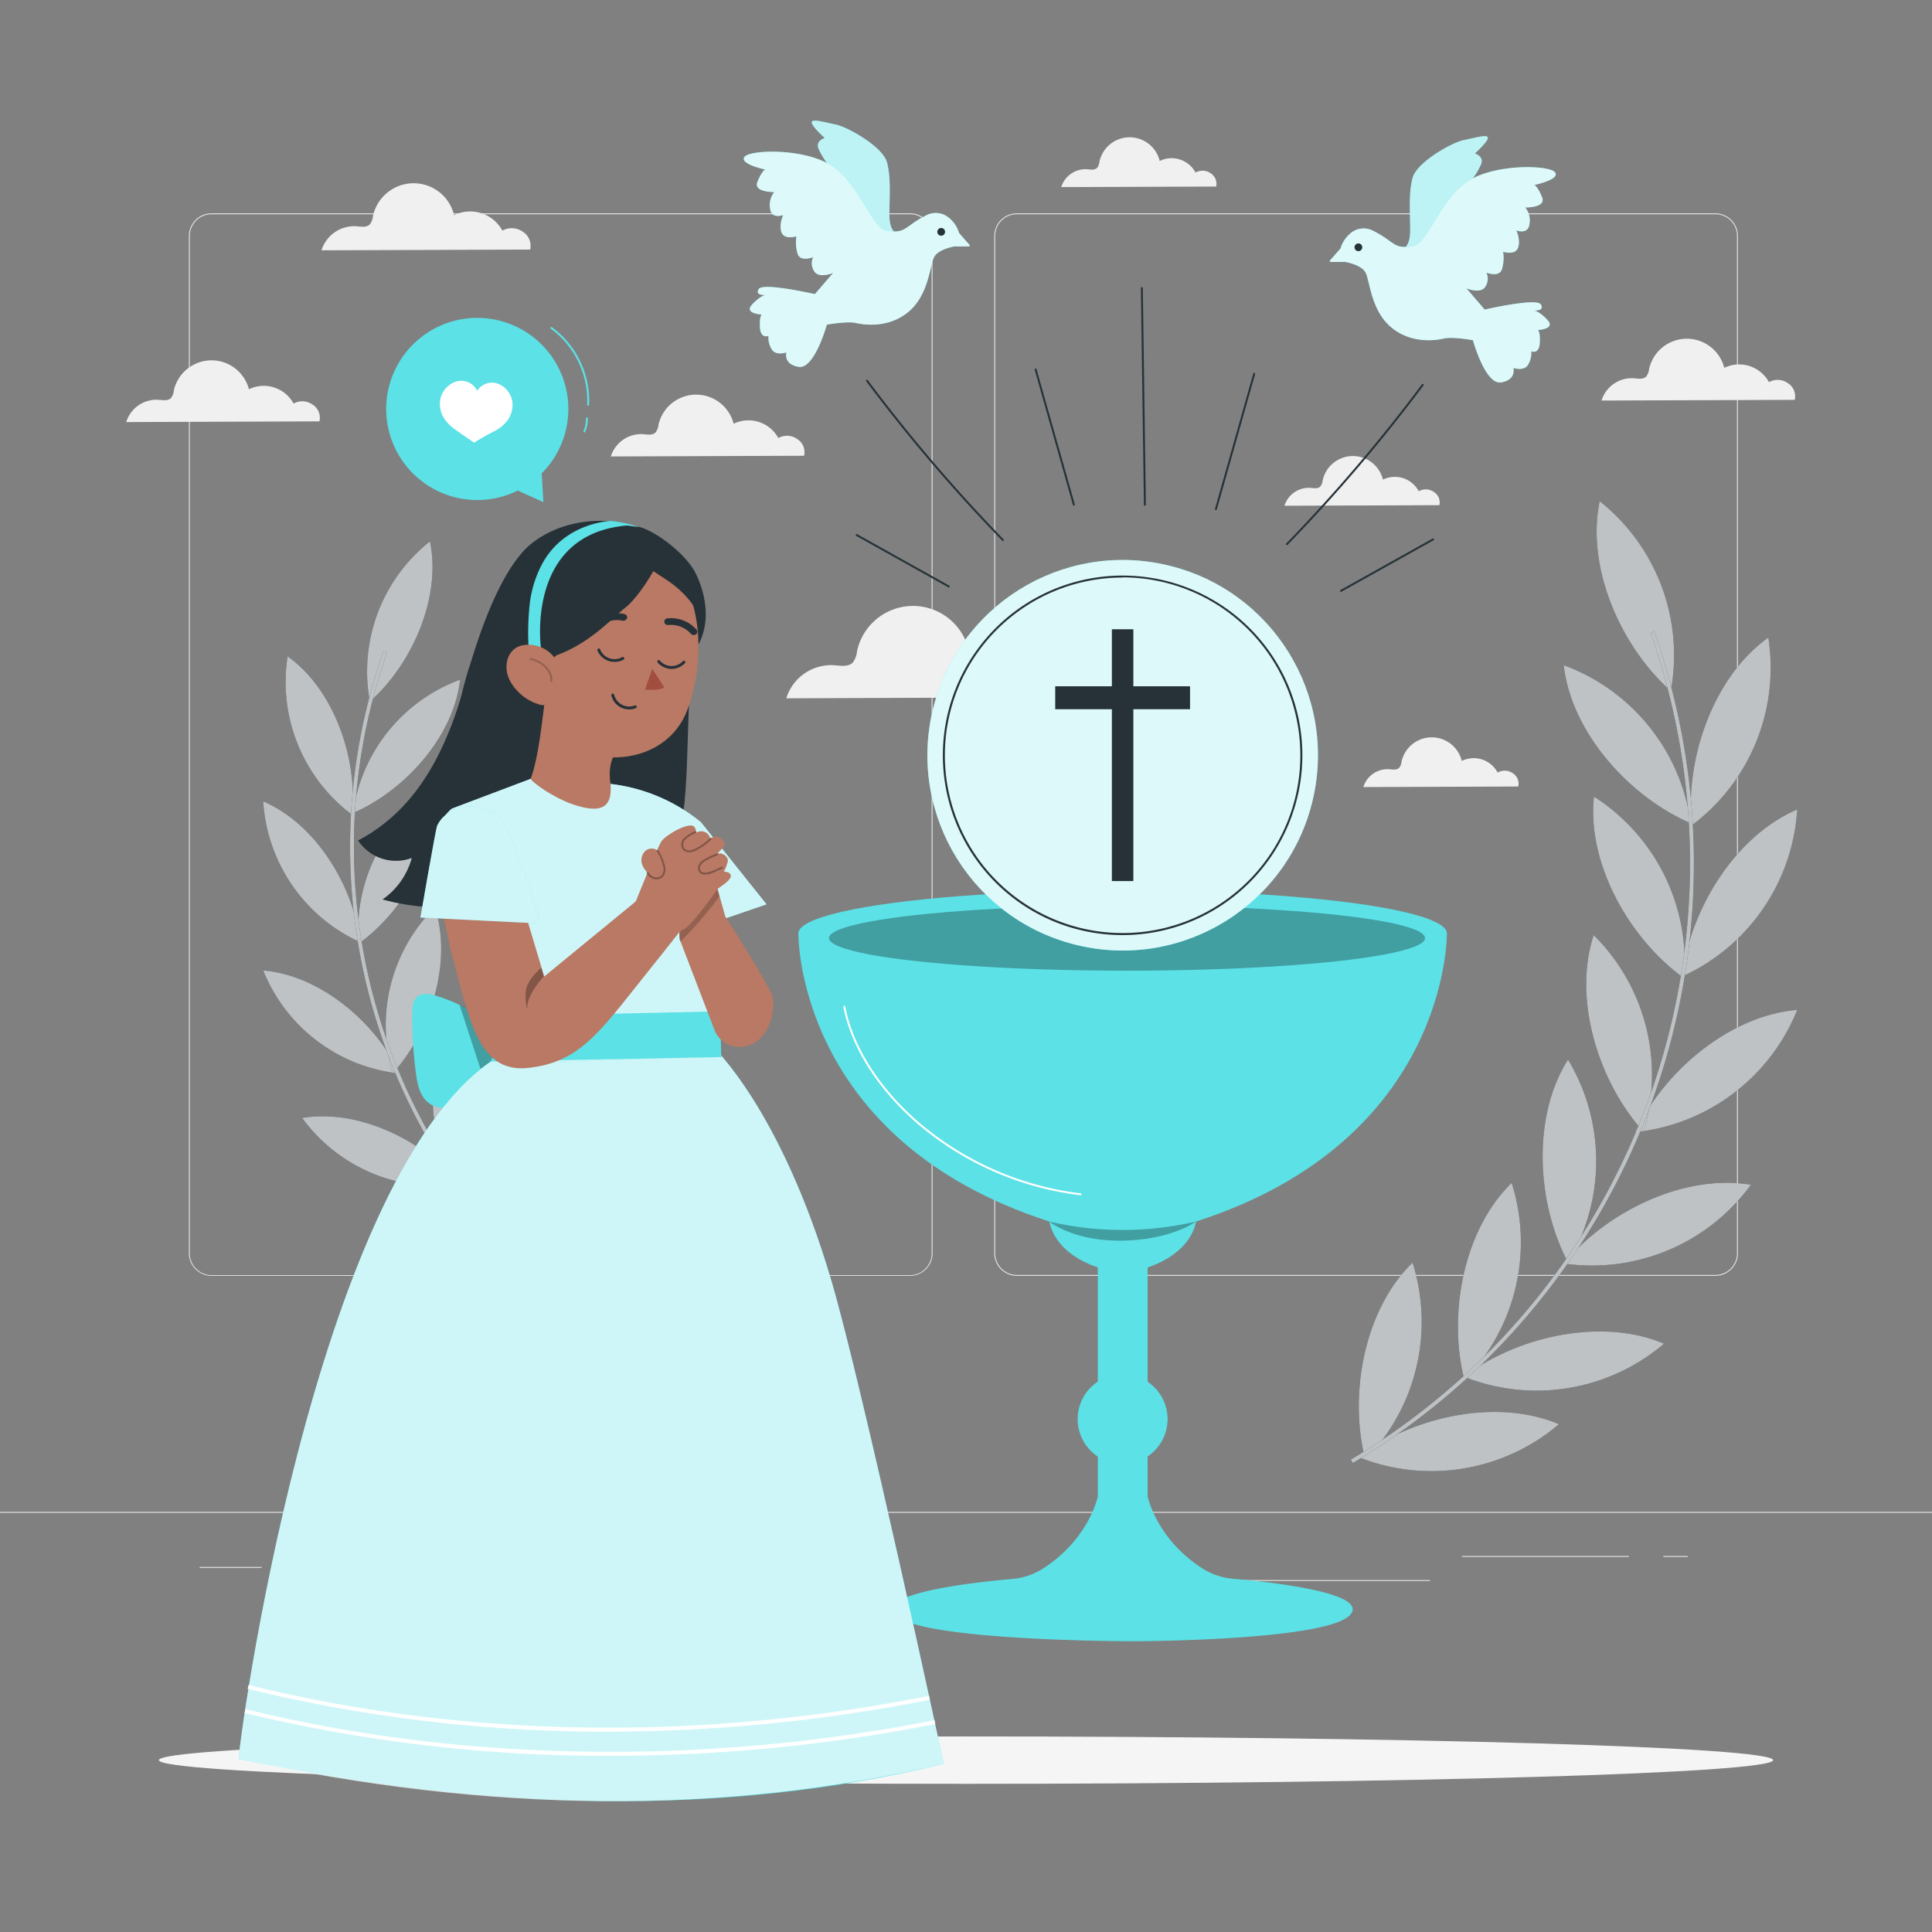 <svg xmlns="http://www.w3.org/2000/svg" viewBox="0 0 500 500"><rect x="0" y="0" width="500" height="500" fill="#808080" stroke="none"/><g id="freepik--background-complete--inject-20"><path d="M443.92,330.2H263.17a5.87,5.87,0,0,1-5.86-5.86V61.06a5.87,5.87,0,0,1,5.86-5.86H443.92a5.87,5.87,0,0,1,5.86,5.86V324.34A5.87,5.87,0,0,1,443.92,330.2ZM263.17,55.45a5.62,5.62,0,0,0-5.61,5.61V324.34a5.62,5.62,0,0,0,5.61,5.61H443.92a5.61,5.61,0,0,0,5.61-5.61V61.06a5.61,5.61,0,0,0-5.61-5.61Z" style="fill:#e0e0e0"></path><path d="M235.49,330.2H54.75a5.87,5.87,0,0,1-5.87-5.86V61.06a5.87,5.87,0,0,1,5.87-5.86H235.49a5.86,5.86,0,0,1,5.86,5.86V324.34A5.86,5.86,0,0,1,235.49,330.2ZM54.75,55.45a5.62,5.62,0,0,0-5.62,5.61V324.34A5.62,5.62,0,0,0,54.75,330H235.49a5.61,5.61,0,0,0,5.61-5.61V61.06a5.61,5.61,0,0,0-5.61-5.61Z" style="fill:#e0e0e0"></path><rect y="391.27" width="500" height="0.25" style="fill:#e0e0e0"></rect><rect x="51.67" y="405.53" width="16.06" height="0.25" style="fill:#e0e0e0"></rect><rect x="170.35" y="402.82" width="53.53" height="0.25" style="fill:#e0e0e0"></rect><rect x="68.73" y="414.82" width="36.25" height="0.25" style="fill:#e0e0e0"></rect><rect x="378.35" y="402.69" width="43.19" height="0.25" style="fill:#e0e0e0"></rect><rect x="430.45" y="402.69" width="6.33" height="0.25" style="fill:#e0e0e0"></rect><rect x="316.21" y="408.92" width="53.89" height="0.25" style="fill:#e0e0e0"></rect><path d="M462.75,99.19a4.58,4.58,0,0,0-4.94-.29,8.8,8.8,0,0,0-11.57-3.7,10,10,0,0,0-19.44.23,3.83,3.83,0,0,1-.75,2c-.81.83-2.16.55-3.31.46a8.21,8.21,0,0,0-8.27,5.77l50-.18A4,4,0,0,0,462.75,99.19Z" style="fill:#f0f0f0"></path><path d="M206.37,113.66a4.55,4.55,0,0,0-4.94-.29,8.79,8.79,0,0,0-11.57-3.7,10,10,0,0,0-19.44.23,3.83,3.83,0,0,1-.75,2c-.81.83-2.16.55-3.31.46a8.2,8.2,0,0,0-8.27,5.77l50-.18A4,4,0,0,0,206.37,113.66Z" style="fill:#f0f0f0"></path><path d="M80.92,104.73a4.56,4.56,0,0,0-4.94-.28,8.79,8.79,0,0,0-11.56-3.71A10,10,0,0,0,45,101a3.81,3.81,0,0,1-.74,2c-.81.82-2.16.55-3.32.46a8.19,8.19,0,0,0-8.27,5.77l50-.18A4,4,0,0,0,80.92,104.73Z" style="fill:#f0f0f0"></path><path d="M313.4,44.89a3.67,3.67,0,0,0-4-.23,7,7,0,0,0-9.27-3,8,8,0,0,0-15.6.19,3,3,0,0,1-.59,1.58c-.65.66-1.74.44-2.66.37a6.57,6.57,0,0,0-6.63,4.62l40.08-.14A3.2,3.2,0,0,0,313.4,44.89Z" style="fill:#f0f0f0"></path><path d="M135.35,60a5,5,0,0,0-5.34-.32,9.49,9.49,0,0,0-12.49-4,10.77,10.77,0,0,0-21,.25,4.13,4.13,0,0,1-.8,2.13c-.88.89-2.34.59-3.58.49a8.89,8.89,0,0,0-8.94,6.23l54-.19A4.3,4.3,0,0,0,135.35,60Z" style="fill:#f0f0f0"></path><path d="M371.17,127.37a3.67,3.67,0,0,0-4-.24,7,7,0,0,0-9.27-3,8,8,0,0,0-15.59.19,3,3,0,0,1-.6,1.57c-.65.67-1.73.44-2.66.37a6.59,6.59,0,0,0-6.63,4.63l40.09-.15A3.19,3.19,0,0,0,371.17,127.37Z" style="fill:#f0f0f0"></path><path d="M391.58,200.16a3.67,3.67,0,0,0-4-.23,7,7,0,0,0-9.27-3,8,8,0,0,0-15.59.19,3.08,3.08,0,0,1-.6,1.58c-.65.66-1.73.44-2.66.37a6.57,6.57,0,0,0-6.63,4.62l40.09-.14A3.21,3.21,0,0,0,391.58,200.16Z" style="fill:#f0f0f0"></path><path d="M275.2,174.12a6.79,6.79,0,0,0-7.34-.43c-3-6-11.26-8.66-17.17-5.5a14.81,14.81,0,0,0-28.89.35,5.65,5.65,0,0,1-1.1,2.92c-1.2,1.23-3.21.82-4.93.69a12.18,12.18,0,0,0-12.28,8.57l74.25-.27A5.92,5.92,0,0,0,275.2,174.12Z" style="fill:#f0f0f0"></path></g><g id="freepik--Shadow--inject-20"><path d="M458.88,455.52c0,3.38-93.52,6.13-208.88,6.13S41.12,458.9,41.12,455.52s93.52-6.13,208.88-6.13S458.88,452.13,458.88,455.52Z" style="fill:#f5f5f5"></path></g><g id="freepik--Cup--inject-20"><path d="M374.45,241.55H206.61s-.77,53.44,65,74.59c0,0,.77,8.45,13.84,12.3h10.22c13.07-3.85,13.84-12.3,13.84-12.3C375.22,295,374.45,241.55,374.45,241.55Z" style="fill:#5CE1E6"></path><path d="M319.26,408.6a17.68,17.68,0,0,1-7.76-2.5C299.27,398.46,297,387.24,297,387.24V323l-4,.62h0l-8.88-.62v64.29s-2.3,11.22-14.53,18.86a17.64,17.64,0,0,1-7.76,2.5c-9.76.85-35,3.62-30.19,9.21,5.52,6.41,53.81,6.86,60.57,6.89H293c6.49,0,51-.5,56.48-6.89C354.27,412.22,329,409.45,319.26,408.6Z" style="fill:#5CE1E6"></path><circle cx="290.53" cy="367.26" r="11.64" style="fill:#5CE1E6"></circle><ellipse cx="290.53" cy="241.55" rx="83.92" ry="11.15" style="fill:#5CE1E6"></ellipse><ellipse cx="291.67" cy="242.77" rx="77.13" ry="8.44" style="opacity:0.3"></ellipse><path d="M309.48,316.14a83.5,83.5,0,0,1-37.9,0s6.24,5.23,19.23,4.93C303.41,320.77,309.48,316.14,309.48,316.14Z" style="opacity:0.3"></path><circle cx="290.53" cy="195.44" r="50.53" transform="translate(34.76 434.58) rotate(-77)" style="fill:#5CE1E6"></circle><circle cx="290.53" cy="195.44" r="50.53" transform="translate(34.76 434.58) rotate(-77)" style="fill:#fff;opacity:0.8"></circle><rect x="287.75" y="162.85" width="5.56" height="65.17" style="fill:#263238"></rect><rect x="273.09" y="177.61" width="34.89" height="5.94" style="fill:#263238"></rect><path d="M290.53,242a46.52,46.52,0,1,1,46.52-46.51A46.56,46.56,0,0,1,290.53,242Zm0-92.53a46,46,0,1,0,46,46A46.07,46.07,0,0,0,290.53,149.42Z" style="fill:#263238"></path><path d="M279.66,309.33h0A79.7,79.7,0,0,1,238,291.28c-10.51-8.88-17.7-20.07-19.74-30.71a.25.25,0,0,1,.2-.29.24.24,0,0,1,.29.2c2,10.52,9.15,21.61,19.57,30.41a79.14,79.14,0,0,0,41.37,17.95.24.24,0,0,1,.22.28A.26.26,0,0,1,279.66,309.33Z" style="fill:#fff"></path></g><g id="freepik--Lines--inject-20"><path d="M245.55,152a.27.27,0,0,1-.12,0L221.6,138.69a.25.25,0,1,1,.24-.44l23.83,13.32a.26.26,0,0,1,.1.34A.25.25,0,0,1,245.55,152Z" style="fill:#263238"></path><path d="M259.55,140a.25.25,0,0,1-.18-.08,420.37,420.37,0,0,1-35.2-41.25.25.25,0,0,1,.4-.3,422,422,0,0,0,35.16,41.21.25.25,0,0,1,0,.35A.23.23,0,0,1,259.55,140Z" style="fill:#263238"></path><path d="M277.92,130.87a.25.25,0,0,1-.24-.18l-9.9-35a.24.24,0,0,1,.18-.3.24.24,0,0,1,.3.17l9.9,35a.25.25,0,0,1-.17.31Z" style="fill:#263238"></path><path d="M347.05,153.16a.24.24,0,0,1-.22-.13.26.26,0,0,1,.1-.34l23.83-13.31a.25.25,0,0,1,.34.1.26.26,0,0,1-.1.34l-23.83,13.31A.27.27,0,0,1,347.05,153.16Z" style="fill:#263238"></path><path d="M333.05,141.08a.28.28,0,0,1-.17-.07.26.26,0,0,1,0-.36A421.92,421.92,0,0,0,368,99.45a.25.25,0,0,1,.4.3A420.37,420.37,0,0,1,333.23,141,.25.25,0,0,1,333.05,141.08Z" style="fill:#263238"></path><path d="M314.68,132h-.07a.25.25,0,0,1-.17-.31l9.9-35a.25.25,0,0,1,.31-.18.25.25,0,0,1,.17.31l-9.9,35A.26.26,0,0,1,314.68,132Z" style="fill:#263238"></path><path d="M296.3,130.87a.26.26,0,0,1-.25-.25l-.79-56.06a.25.25,0,0,1,.25-.25h0a.25.25,0,0,1,.25.25l.79,56.06a.24.24,0,0,1-.24.25Z" style="fill:#263238"></path></g><g id="freepik--Birds--inject-20"><path d="M362.77,64.47s2.18-.1,2.18-4.83S364.5,50,365.59,46s10.1-9.1,13.19-9.73,6.37-1.64,6.27-.55-3.36,4-3.36,4,2.55.73,1.55,2.92a19.87,19.87,0,0,1-2.09,3.56s-.28,9-.37,9.26-6.87,13.64-6.87,13.64Z" style="fill:#5CE1E6"></path><path d="M362.77,64.47s2.18-.1,2.18-4.83S364.5,50,365.59,46s10.1-9.1,13.19-9.73,6.37-1.64,6.27-.55-3.36,4-3.36,4,2.55.73,1.55,2.92a19.87,19.87,0,0,1-2.09,3.56s-.28,9-.37,9.26-6.87,13.64-6.87,13.64Z" style="fill:#fff;opacity:0.6"></path><path d="M346.93,64.3l-2.72,3.11a.23.23,0,0,0,.17.38h3.79s4,.66,5.18,2.64,1.32,9.47,6.38,14,11.56,3.74,13.87,3.19,7.59.42,7.59.42,3.19,11.58,7.27,10.92,3.19-3.75,3.19-3.75,2.42.88,3.63-.55a5.73,5.73,0,0,0,1-3.74s2,.88,2.2-2.09S398,85.4,398,85.4s4.62-.22,2.53-2.53S397,80.34,397,80.34s2.86.22,1.76-1.55-14.53,1.33-14.53,1.33l-4.73-5.51s3.52,1.54,4.84-.33a3.74,3.74,0,0,0,.33-3.74s3.2,1.32,4-.77a10.31,10.31,0,0,0,.33-4.62s3.08,1,3.85-1-.44-4.52-.44-4.52,3.08,1.21,3.41-1.65a5.32,5.32,0,0,0-1.1-4.29s5.39.11,4.4-2.53-2-3.3-2-3.3,6.82-1.43,5.28-3.3-16.18-2.32-23.11,2.75-9.79,15.74-13.65,16.4c-5.11.87-4.6-1.16-10.31-4A5.27,5.27,0,0,0,350,60,8,8,0,0,0,346.93,64.3Z" style="fill:#5CE1E6"></path><path d="M346.93,64.3l-2.72,3.11a.23.23,0,0,0,.17.38h3.79s4,.66,5.18,2.64,1.32,9.47,6.38,14,11.56,3.74,13.87,3.19,7.59.42,7.59.42,3.19,11.58,7.27,10.92,3.19-3.75,3.19-3.75,2.42.88,3.63-.55a5.73,5.73,0,0,0,1-3.74s2,.88,2.2-2.09S398,85.4,398,85.4s4.62-.22,2.53-2.53S397,80.34,397,80.34s2.86.22,1.76-1.55-14.53,1.33-14.53,1.33l-4.73-5.51s3.52,1.54,4.84-.33a3.74,3.74,0,0,0,.33-3.74s3.2,1.32,4-.77a10.31,10.31,0,0,0,.33-4.62s3.08,1,3.85-1-.44-4.52-.44-4.52,3.08,1.21,3.41-1.65a5.32,5.32,0,0,0-1.1-4.29s5.39.11,4.4-2.53-2-3.3-2-3.3,6.82-1.43,5.28-3.3-16.18-2.32-23.11,2.75-9.79,15.74-13.65,16.4c-5.11.87-4.6-1.16-10.31-4A5.27,5.27,0,0,0,350,60,8,8,0,0,0,346.93,64.3Z" style="fill:#fff;opacity:0.8"></path><path d="M352.55,64a1,1,0,1,1-1-1A1,1,0,0,1,352.55,64Z" style="fill:#263238"></path><path d="M232.36,60.45s-2.18-.09-2.18-4.82.45-9.64-.64-13.64-10.1-9.1-13.19-9.74-6.36-1.63-6.27-.54,3.36,4,3.36,4-2.55.73-1.54,2.91A19.52,19.52,0,0,0,214,42.18s.28,9,.37,9.27,6.87,13.64,6.87,13.64Z" style="fill:#5CE1E6"></path><path d="M232.36,60.45s-2.18-.09-2.18-4.82.45-9.64-.64-13.64-10.1-9.1-13.19-9.74-6.36-1.63-6.27-.54,3.36,4,3.36,4-2.55.73-1.54,2.91A19.52,19.52,0,0,0,214,42.18s.28,9,.37,9.27,6.87,13.64,6.87,13.64Z" style="fill:#fff;opacity:0.6"></path><path d="M248.2,60.29l2.72,3.11a.22.22,0,0,1-.17.37H247s-4,.66-5.18,2.64-1.32,9.47-6.38,14-11.56,3.74-13.87,3.19-7.59.43-7.59.43-3.19,11.57-7.27,10.91-3.19-3.74-3.19-3.74-2.42.88-3.63-.55a5.73,5.73,0,0,1-1-3.74s-2,.88-2.2-2.09.44-3.42.44-3.42-4.62-.22-2.53-2.53,3.52-2.53,3.52-2.53-2.86.22-1.76-1.54,14.53,1.32,14.53,1.32l4.73-5.5s-3.52,1.54-4.84-.33a3.76,3.76,0,0,1-.33-3.75s-3.2,1.33-4-.77a10.31,10.31,0,0,1-.33-4.62s-3.08,1-3.85-1,.44-4.51.44-4.51-3.08,1.21-3.41-1.65a5.32,5.32,0,0,1,1.1-4.29s-5.39.11-4.4-2.54,2-3.3,2-3.3-6.82-1.43-5.28-3.3,16.18-2.31,23.11,2.75S225.6,59,229.46,59.7c5.11.88,4.6-1.16,10.31-4a5.25,5.25,0,0,1,5.4.36A7.92,7.92,0,0,1,248.2,60.29Z" style="fill:#5CE1E6"></path><path d="M248.2,60.29l2.72,3.11a.22.22,0,0,1-.17.37H247s-4,.66-5.18,2.64-1.32,9.47-6.38,14-11.56,3.74-13.87,3.19-7.59.43-7.59.43-3.19,11.57-7.27,10.91-3.19-3.74-3.19-3.74-2.42.88-3.63-.55a5.73,5.73,0,0,1-1-3.74s-2,.88-2.2-2.09.44-3.42.44-3.42-4.62-.22-2.53-2.53,3.52-2.53,3.52-2.53-2.86.22-1.76-1.54,14.53,1.32,14.53,1.32l4.73-5.5s-3.52,1.54-4.84-.33a3.76,3.76,0,0,1-.33-3.75s-3.2,1.33-4-.77a10.31,10.31,0,0,1-.33-4.62s-3.08,1-3.85-1,.44-4.51.44-4.51-3.08,1.21-3.41-1.65a5.32,5.32,0,0,1,1.1-4.29s-5.39.11-4.4-2.54,2-3.3,2-3.3-6.82-1.43-5.28-3.3,16.18-2.31,23.11,2.75S225.6,59,229.46,59.7c5.11.88,4.6-1.16,10.31-4a5.25,5.25,0,0,1,5.4.36A7.92,7.92,0,0,1,248.2,60.29Z" style="fill:#fff;opacity:0.8"></path><path d="M242.58,60a1,1,0,1,0,1-1A1,1,0,0,0,242.58,60Z" style="fill:#263238"></path></g><g id="freepik--Leaves--inject-20"><path d="M103.45,277.84a42.93,42.93,0,0,1-35.33-26.68c14.66,1.2,29.1,13.36,35.33,26.68" style="fill:#263238"></path><g style="opacity:0.7"><path d="M103.45,277.84a42.93,42.93,0,0,1-35.33-26.68c14.66,1.2,29.1,13.36,35.33,26.68" style="fill:#fff"></path></g><path d="M92.81,244.23a42.94,42.94,0,0,1,19.68-39.66c1.54,14.63-7.74,31.07-19.68,39.66" style="fill:#263238"></path><path d="M93.25,243.86A42.94,42.94,0,0,1,68.12,207.4c13.54,5.76,23.41,21.85,25.13,36.46" style="fill:#263238"></path><path d="M91.35,210.42a42.94,42.94,0,0,1,27.73-34.52c-1.63,14.62-14.22,28.69-27.73,34.52" style="fill:#263238"></path><path d="M91.14,210.87a42.91,42.91,0,0,1-16.71-41c12,8.52,18.17,26.36,16.71,41" style="fill:#263238"></path><path d="M95.72,181.57a42.94,42.94,0,0,1,15.55-41.46c3,14.4-4.54,31.7-15.55,41.46" style="fill:#263238"></path><path d="M101.66,277.75a42.9,42.9,0,0,1,10.89-42.91c4.58,14-1,32-10.89,42.91" style="fill:#263238"></path><path d="M118.14,306.26a42.93,42.93,0,0,1,0-44.27c7.88,12.42,6.88,31.27,0,44.27" style="fill:#263238"></path><path d="M119,306.51a42.92,42.92,0,0,1-40.8-17.18c14.5-2.44,31.49,5.8,40.8,17.18" style="fill:#263238"></path><path d="M140.77,332a42.92,42.92,0,0,1-10.3-43.05c10.55,10.24,14,28.81,10.3,43.05" style="fill:#263238"></path><path d="M140.87,331.2A42.93,42.93,0,0,1,97.19,324c13.54-5.76,32-1.7,43.68,7.2" style="fill:#263238"></path><path d="M162.39,349.32a42.92,42.92,0,0,1-10.31-43.06c10.55,10.25,14,28.81,10.31,43.06" style="fill:#263238"></path><g style="opacity:0.7"><path d="M92.81,244.23a42.94,42.94,0,0,1,19.68-39.66c1.54,14.63-7.74,31.07-19.68,39.66" style="fill:#fff"></path></g><g style="opacity:0.7"><path d="M93.25,243.86A42.94,42.94,0,0,1,68.12,207.4c13.54,5.76,23.41,21.85,25.13,36.46" style="fill:#fff"></path></g><g style="opacity:0.7"><path d="M91.35,210.42a42.94,42.94,0,0,1,27.73-34.52c-1.63,14.62-14.22,28.69-27.73,34.52" style="fill:#fff"></path></g><g style="opacity:0.7"><path d="M91.14,210.87a42.91,42.91,0,0,1-16.71-41c12,8.52,18.17,26.36,16.71,41" style="fill:#fff"></path></g><g style="opacity:0.7"><path d="M95.72,181.57a42.94,42.94,0,0,1,15.55-41.46c3,14.4-4.54,31.7-15.55,41.46" style="fill:#fff"></path></g><g style="opacity:0.7"><path d="M101.66,277.75a42.9,42.9,0,0,1,10.89-42.91c4.58,14-1,32-10.89,42.91" style="fill:#fff"></path></g><g style="opacity:0.7"><path d="M118.14,306.26a42.93,42.93,0,0,1,0-44.27c7.88,12.42,6.88,31.27,0,44.27" style="fill:#fff"></path></g><g style="opacity:0.7"><path d="M119,306.51a42.92,42.92,0,0,1-40.8-17.18c14.5-2.44,31.49,5.8,40.8,17.18" style="fill:#fff"></path></g><g style="opacity:0.7"><path d="M140.77,332a42.92,42.92,0,0,1-10.3-43.05c10.55,10.24,14,28.81,10.3,43.05" style="fill:#fff"></path></g><g style="opacity:0.7"><path d="M140.87,331.2A42.93,42.93,0,0,1,97.19,324c13.54-5.76,32-1.7,43.68,7.2" style="fill:#fff"></path></g><g style="opacity:0.7"><path d="M162.39,349.32a42.92,42.92,0,0,1-10.31-43.06c10.55,10.25,14,28.81,10.31,43.06" style="fill:#fff"></path></g><path d="M163.81,348.77a42.93,42.93,0,0,1-43.69-7.2c13.54-5.75,32-1.7,43.69,7.2" style="fill:#263238"></path><g style="opacity:0.7"><path d="M163.81,348.77a42.93,42.93,0,0,1-43.69-7.2c13.54-5.75,32-1.7,43.69,7.2" style="fill:#fff"></path></g><path d="M165.07,350.09A152.37,152.37,0,0,1,99.26,168.51l.94.33a151.36,151.36,0,0,0,65.39,180.39Z" style="fill:#263238"></path><path d="M165.07,350.09A152.37,152.37,0,0,1,99.26,168.51l.94.33a151.36,151.36,0,0,0,65.39,180.39Z" style="fill:#fff;opacity:0.7"></path><path d="M423.23,293a50.91,50.91,0,0,0,41.89-31.64c-17.39,1.42-34.51,15.84-41.89,31.64" style="fill:#263238"></path><g style="opacity:0.7"><path d="M423.23,293a50.91,50.91,0,0,0,41.89-31.64c-17.39,1.42-34.51,15.84-41.89,31.64" style="fill:#fff"></path></g><path d="M435.84,253.16a50.87,50.87,0,0,0-23.33-47c-1.83,17.34,9.17,36.84,23.33,47" style="fill:#263238"></path><path d="M435.33,252.72a50.91,50.91,0,0,0,29.79-43.23c-16.05,6.83-27.76,25.91-29.79,43.23" style="fill:#263238"></path><path d="M437.57,213.07a50.88,50.88,0,0,0-32.88-40.92c1.94,17.33,16.87,34,32.88,40.92" style="fill:#263238"></path><path d="M437.82,213.61A50.9,50.9,0,0,0,457.64,165c-14.21,10.11-21.55,31.26-19.82,48.61" style="fill:#263238"></path><path d="M432.39,178.86A50.88,50.88,0,0,0,414,129.71c-3.57,17.07,5.39,37.58,18.44,49.15" style="fill:#263238"></path><path d="M425.35,292.91A50.87,50.87,0,0,0,412.44,242C407,258.6,413.66,280,425.35,292.91" style="fill:#263238"></path><path d="M405.8,326.72a50.88,50.88,0,0,0,0-52.5c-9.34,14.73-8.15,37.08,0,52.5" style="fill:#263238"></path><path d="M404.75,327a50.88,50.88,0,0,0,48.38-20.38c-17.2-2.89-37.33,6.88-48.38,20.38" style="fill:#263238"></path><path d="M379,357.18a50.88,50.88,0,0,0,12.22-51.05c-12.51,12.15-16.56,34.16-12.22,51.05" style="fill:#263238"></path><path d="M378.86,356.29a50.89,50.89,0,0,0,51.79-8.54c-16-6.82-37.91-2-51.79,8.54" style="fill:#263238"></path><path d="M353.34,377.77a50.91,50.91,0,0,0,12.23-51c-12.52,12.14-16.57,34.16-12.23,51" style="fill:#263238"></path><g style="opacity:0.7"><path d="M435.84,253.16a50.87,50.87,0,0,0-23.33-47c-1.83,17.34,9.17,36.84,23.33,47" style="fill:#fff"></path></g><g style="opacity:0.7"><path d="M435.33,252.72a50.91,50.91,0,0,0,29.79-43.23c-16.05,6.83-27.76,25.91-29.79,43.23" style="fill:#fff"></path></g><g style="opacity:0.7"><path d="M437.57,213.07a50.88,50.88,0,0,0-32.88-40.92c1.94,17.33,16.87,34,32.88,40.92" style="fill:#fff"></path></g><g style="opacity:0.7"><path d="M437.82,213.61A50.9,50.9,0,0,0,457.64,165c-14.21,10.11-21.55,31.26-19.82,48.61" style="fill:#fff"></path></g><g style="opacity:0.7"><path d="M432.39,178.86A50.88,50.88,0,0,0,414,129.71c-3.57,17.07,5.39,37.58,18.44,49.15" style="fill:#fff"></path></g><g style="opacity:0.7"><path d="M425.35,292.91A50.87,50.87,0,0,0,412.44,242C407,258.6,413.66,280,425.35,292.91" style="fill:#fff"></path></g><g style="opacity:0.7"><path d="M405.8,326.72a50.88,50.88,0,0,0,0-52.5c-9.34,14.73-8.15,37.08,0,52.5" style="fill:#fff"></path></g><g style="opacity:0.7"><path d="M404.75,327a50.88,50.88,0,0,0,48.38-20.38c-17.2-2.89-37.33,6.88-48.38,20.38" style="fill:#fff"></path></g><g style="opacity:0.7"><path d="M379,357.18a50.88,50.88,0,0,0,12.22-51.05c-12.51,12.15-16.56,34.16-12.22,51.05" style="fill:#fff"></path></g><g style="opacity:0.7"><path d="M378.86,356.29a50.89,50.89,0,0,0,51.79-8.54c-16-6.82-37.91-2-51.79,8.54" style="fill:#fff"></path></g><g style="opacity:0.7"><path d="M353.34,377.77a50.91,50.91,0,0,0,12.23-51c-12.52,12.14-16.57,34.16-12.23,51" style="fill:#fff"></path></g><path d="M351.66,377.13a50.91,50.91,0,0,0,51.8-8.55c-16.06-6.82-37.92-2-51.8,8.55" style="fill:#263238"></path><g style="opacity:0.7"><path d="M351.66,377.13a50.91,50.91,0,0,0,51.8-8.55c-16.06-6.82-37.92-2-51.8,8.55" style="fill:#fff"></path></g><path d="M350.11,378.61l-.51-.86a179.56,179.56,0,0,0,77.57-214l.94-.33a180.55,180.55,0,0,1-78,215.2Z" style="fill:#263238"></path><path d="M350.11,378.61l-.51-.86a179.56,179.56,0,0,0,77.57-214l.94-.33a180.55,180.55,0,0,1-78,215.2Z" style="fill:#fff;opacity:0.7"></path><path d="M141.28,90.35A23.57,23.57,0,1,1,108,88.1,23.56,23.56,0,0,1,141.28,90.35Z" style="fill:#5CE1E6"></path><path d="M152.2,105h0a.25.25,0,0,1-.24-.26,23.16,23.16,0,0,0-9.41-19.66.25.25,0,0,1-.06-.35.25.25,0,0,1,.35-.06,23.67,23.67,0,0,1,9.62,20.1A.24.24,0,0,1,152.2,105Z" style="fill:#5CE1E6"></path><path d="M151.24,111.9l-.1,0a.26.26,0,0,1-.13-.33,8.38,8.38,0,0,0,.63-3.32.23.23,0,0,1,.24-.25h0a.25.25,0,0,1,.25.24,8.82,8.82,0,0,1-.67,3.52A.25.25,0,0,1,151.24,111.9Z" style="fill:#5CE1E6"></path><path d="M132.65,104.51a5.76,5.76,0,0,0-1.23-3.28,5.56,5.56,0,0,0-2.77-2,4.54,4.54,0,0,0-5.16,1.91,4.41,4.41,0,0,0-1.22-1.56,4.57,4.57,0,0,0-3.47-1,5.58,5.58,0,0,0-3.06,1.55,5.83,5.83,0,0,0-1.75,3,7.11,7.11,0,0,0,.52,4.43,10,10,0,0,0,3.18,3.51c2.15,1.55,5,3.49,5,3.49s2.66-1.67,5-2.84a10.14,10.14,0,0,0,3.72-3A7.15,7.15,0,0,0,132.65,104.51Z" style="fill:#fff"></path><polygon points="127.69 124.15 140.63 129.95 140.04 119.96 127.69 124.15" style="fill:#5CE1E6"></polygon></g><g id="freepik--Character--inject-20"><path d="M132,270.38a39.08,39.08,0,0,0-19.42-12.75c-1.54-.44-3.36-.73-4.58.29s-1.28,2.62-1.3,4.09a108.13,108.13,0,0,0,.93,15.68c.37,2.85,1,6,3.29,7.74,2.59,2,6.48,1.48,9.22-.33s4.62-4.63,6.52-7.31,4-5.4,6.95-6.83Z" style="fill:#5CE1E6"></path><polygon points="118.92 260.05 124.38 276.7 128.69 273.75 121.35 261.18 118.92 260.05" style="opacity:0.3"></polygon><polygon points="181.45 212.84 198.38 234.04 183.88 239 181.45 212.84" style="fill:#5CE1E6"></polygon><polygon points="181.45 212.84 198.38 234.04 183.88 239 181.45 212.84" style="fill:#fff;opacity:0.7"></polygon><path d="M61.8,455.24c-.47-1.42,19.19-148.9,65.39-180.65l57.24-3.77s17.64,16.22,30.71,60.56c8.06,27.34,29.11,125.09,29.11,125.09C187.16,470.37,126,468.69,61.8,455.24Z" style="fill:#5CE1E6"></path><path d="M61.8,455.24c-.47-1.42,19.19-148.9,65.39-180.65l57.24-3.77s17.64,16.22,30.71,60.56c8.06,27.34,29.11,125.09,29.11,125.09Q159,476.41,61.8,455.24Z" style="fill:#fff;opacity:0.7"></path><path d="M121.42,172.75c-4.9,19.83-12.66,36.3-28.75,44.76a11.74,11.74,0,0,0,13.9,4.53A19.25,19.25,0,0,1,99,232.78a58.12,58.12,0,0,0,70.41-37.42" style="fill:#263238"></path><path d="M179.61,170.23l-27,25.29c-5,20.2,15.26,23.84,23.42,19.11C178.76,204.28,177.33,178.38,179.61,170.23Z" style="fill:#263238"></path><path d="M136.18,200.19s-19.41,6.35-21.27,11.6,2.29,29.78,7.31,44l6.17,19.9,57.21-2.53L182.78,217l-1.33-4.18a45.18,45.18,0,0,0-23.1-9.9Z" style="fill:#5CE1E6"></path><path d="M136.18,200.19s-19.41,6.35-21.27,11.6,2.29,29.78,7.31,44l6.17,19.9,57.21-2.53L182.78,217l-1.33-4.18a45.18,45.18,0,0,0-23.1-9.9Z" style="fill:#fff;opacity:0.7"></path><polygon points="126.89 274.72 186.67 273.57 186.3 261.73 134.02 262.9 126.89 274.72" style="fill:#5CE1E6"></polygon><path d="M113.2,229.39,116.65,246c4.67,16.94,6.67,31.8,20,30.38s18.6-9.36,30-23.62c7.53-9.39,10.92-13.8,10.92-13.8l-13-5.7-23.74,19.47-6.68-22.38Z" style="fill:#b97964"></path><path d="M175.59,236.17l.29,6.86,9,23.45a6.91,6.91,0,0,0,7.88,4.34c6-1.1,8-8.71,7.16-12.81-.56-2.64-12.23-20.87-12.23-20.87l-2.83-10.08-4.54-.3Z" style="fill:#b97964"></path><path d="M108.81,237.45,140,239s-5.81-18.71-9.1-25.34-14.49-6.72-17.75,0C112.75,214.54,108.81,237.45,108.81,237.45Z" style="fill:#5CE1E6"></path><path d="M140.76,252.68s-4.6,4.81-4.31,8.5a12.05,12.05,0,0,1-.24-5.36c.6-2.59,3.88-5.37,3.88-5.37Z" style="opacity:0.3"></path><path d="M137.34,181.33c1.49,4.37.95,3.91.69,8.51-.29,5-.69,11.71-.69,11.71.58,1.15,6,4.89,10.69,6.54,7.87,2.75,10.73.76,9.89-5.88-.61-4.83,1.07-8.43,4.85-10.91C171.34,185.54,137.34,181.33,137.34,181.33Z" style="fill:#b97964"></path><path d="M180.3,149s5.9,11.09-1,20.08-13.64-16.53-13.64-16.53Z" style="fill:#263238"></path><path d="M133.24,158c-.47,15-1,21,6.74,29.5,11.59,12.8,32.36,10.85,37.86-3.66,5-13,4.92-35.42-10.91-43S133.71,143,133.24,158Z" style="fill:#b97964"></path><path d="M162,160.36a1,1,0,0,0,.31-.44.9.9,0,0,0-.72-1A8.62,8.62,0,0,0,153.8,161a.89.89,0,0,0,0,1.24h0a.9.9,0,0,0,1.25,0h0a6.93,6.93,0,0,1,6.23-1.57A1,1,0,0,0,162,160.36Z" style="fill:#263238"></path><path d="M179.64,164.33a.83.83,0,0,0,.56-1.44,8.76,8.76,0,0,0-7.54-2.85.87.87,0,0,0-.73,1v0h0a.93.93,0,0,0,1,.72h0a6.94,6.94,0,0,1,6,2.4A.94.94,0,0,0,179.64,164.33Z" style="fill:#263238"></path><path d="M168.8,173.1l3.12,4.78s-.83.88-5,.61Z" style="fill:#a24e3f"></path><path d="M169.27,147.05s-4-9.21-7.27-11.29a2.89,2.89,0,0,0-.81-.37c-3.31-.79-14.11-1.92-23.28,5s-15.2,28.46-16.19,31.43c-6.23,18.59-4.87,37.46-4.87,37.46l20.49-7.74c3.59-9.65,3.55-30.77,6.82-32,8.78-3.27,14.18-9.52,17.56-12.18,3.68-2.91,7.36-9.55,7.36-9.55l3.58,2.36a25.63,25.63,0,0,1,9,10.28h0a76.43,76.43,0,0,0-.87-9.86c-.85-5.51-10.74-13.13-15.41-14.23a35.34,35.34,0,0,0-8.51-1Z" style="fill:#263238"></path><path d="M159,171.3a4.67,4.67,0,0,1-1.53-.25,4.81,4.81,0,0,1-2.85-2.7.38.38,0,0,1,.21-.49.39.39,0,0,1,.49.21,4,4,0,0,0,5.68,2,.37.37,0,0,1,.51.14.36.36,0,0,1-.13.51A4.74,4.74,0,0,1,159,171.3Z" style="fill:#263238"></path><path d="M162.83,183.59a4.71,4.71,0,0,1-4.61-3.62.37.37,0,1,1,.72-.18,4,4,0,0,0,5.34,2.78.37.37,0,1,1,.27.69A4.61,4.61,0,0,1,162.83,183.59Z" style="fill:#263238"></path><path d="M173.81,173.12h-.11a4.78,4.78,0,0,1-3.53-1.71.38.38,0,0,1,.58-.48,4,4,0,0,0,3,1.44,4,4,0,0,0,3-1.29.38.38,0,0,1,.55.51A4.82,4.82,0,0,1,173.81,173.12Z" style="fill:#263238"></path><path d="M108.81,237.45,140,239s-5.81-18.71-9.1-25.34-14.49-6.72-17.75,0C112.75,214.54,108.81,237.45,108.81,237.45Z" style="fill:#fff;opacity:0.7"></path><path d="M140,167.69S135.85,138.22,162.3,136l3,.41a30.29,30.29,0,0,0-7.27-1.59s-12.73.4-18.27,12.22A29.17,29.17,0,0,0,137,157.19a68.69,68.69,0,0,0-.21,10.25Z" style="fill:#5CE1E6"></path><path d="M132.09,176.38a12.76,12.76,0,0,0,7.7,6c4.2,1.05,6.37-5.7,4.94-9.9a8.43,8.43,0,0,0-9.5-5.47C131.2,167.82,130,172.66,132.09,176.38Z" style="fill:#b97964"></path><path d="M142.66,176.47h0a.25.25,0,0,1-.23-.27c.18-2.64-2.52-4.93-5.15-5.4a.25.25,0,0,1-.2-.29.24.24,0,0,1,.29-.2c2.84.51,5.76,3,5.56,5.93A.25.25,0,0,1,142.66,176.47Z" style="opacity:0.2"></path><path d="M175.81,241.42l9.79-11.63.61,2.19a106.22,106.22,0,0,1-10.09,11.68l-.24-.63Z" style="opacity:0.2"></path><path d="M189,226.21c-.63-1-3.43-.58-3.43-.58l-.77-3.8,2.51-2.68s.91-.8-.88-2.27-4.54,1.73-4.54,1.73l-2.38-.86s1.36-2.11.21-3.72-7.5,2.1-8.56,3.72-6.61,15.52-6.61,15.52l-3.05,3.79-.57.67,10.7,5.52s4.26-2.38,5.22-2.68c1.83-.56,8.85-10.31,8.74-10.44C188.12,228.35,189.62,227.24,189,226.21Z" style="fill:#b97964"></path><path d="M180.44,215.36c-1.39.66-2.9,1-3.51,2.39a1.9,1.9,0,0,0-.13,1.49,1.6,1.6,0,0,0,1.39.88,3.81,3.81,0,0,0,1.68-.4A12.34,12.34,0,0,0,183.8,217,2.39,2.39,0,0,0,180.44,215.36Z" style="fill:#b97964"></path><path d="M185,221.2c-1.39.66-2.9,1-3.51,2.4a1.92,1.92,0,0,0-.13,1.48,1.58,1.58,0,0,0,1.4.88,4.44,4.44,0,0,0,1.84-.5,9.32,9.32,0,0,0,3.49-2.24,1,1,0,0,0,.28-.7A2.26,2.26,0,0,0,185,221.2Z" style="fill:#b97964"></path><path d="M188.41,222.76s-.77,2.83-1.22,2.87-1.62,0-1.62,0l-.24-1.08Z" style="fill:#b97964"></path><path d="M170.49,220.46,170,220a2.5,2.5,0,0,0-3.16.39,3.38,3.38,0,0,0-.68,3.24,5.26,5.26,0,0,0,2.08,2.71,2.31,2.31,0,0,0,2.28.46,2.44,2.44,0,0,0,.93-2.34A10.76,10.76,0,0,0,170.49,220.46Z" style="fill:#b97964"></path><path d="M158,454.4a397.37,397.37,0,0,1-94.7-11.08l.24-1c55.4,13.68,118.73,14.7,178.32,2.86l.19,1A433.44,433.44,0,0,1,158,454.4Z" style="fill:#fff"></path><path d="M157.41,448.15a390,390,0,0,1-93.32-11.08l.24-1c55.5,13.71,116.4,14.68,176.11,2.82l.2,1A428.12,428.12,0,0,1,157.41,448.15Z" style="fill:#fff"></path><path d="M178.4,220.56a2.17,2.17,0,0,1-1.73-.76,2.33,2.33,0,0,1,.47-3,9.31,9.31,0,0,1,2.72-1.67.24.24,0,0,1,.33.13.23.23,0,0,1-.13.32,9.13,9.13,0,0,0-2.58,1.58,1.86,1.86,0,0,0-.42,2.34,1.73,1.73,0,0,0,1.51.57,4.48,4.48,0,0,0,1.71-.61,15.29,15.29,0,0,0,3.46-2.56.25.25,0,0,1,.36,0,.26.26,0,0,1,0,.35,16,16,0,0,1-3.58,2.65,4.77,4.77,0,0,1-1.91.66Z" style="opacity:0.3"></path><path d="M182.49,226.33l-.29,0a1.84,1.84,0,0,1-1.27-.68,1.89,1.89,0,0,1,.07-2.12,4.32,4.32,0,0,1,1.58-1.3,16.45,16.45,0,0,1,2.94-1.34.26.26,0,0,1,.32.17.24.24,0,0,1-.17.31,15.72,15.72,0,0,0-2.85,1.3,3.85,3.85,0,0,0-1.41,1.14,1.39,1.39,0,0,0-.07,1.54,1.28,1.28,0,0,0,.92.48,3,3,0,0,0,1.16-.13,19,19,0,0,0,2.53-1l.81-.38a.25.25,0,1,1,.21.46l-.81.37a18.6,18.6,0,0,1-2.61,1.06A4.13,4.13,0,0,1,182.49,226.33Z" style="opacity:0.3"></path><path d="M169.87,227.58a2.48,2.48,0,0,1-.54-.06,3.31,3.31,0,0,1-2-1.52.26.26,0,0,1,.08-.35.27.27,0,0,1,.35.08,2.75,2.75,0,0,0,1.71,1.3,1.89,1.89,0,0,0,1.9-.64,2.86,2.86,0,0,0,.2-2.43,11.34,11.34,0,0,0-1.59-3.61A.26.26,0,0,1,170,220a.25.25,0,0,1,.35.07,11.79,11.79,0,0,1,1.66,3.77,3.35,3.35,0,0,1-.28,2.85A2.34,2.34,0,0,1,169.87,227.58Z" style="opacity:0.3"></path></g></svg>

